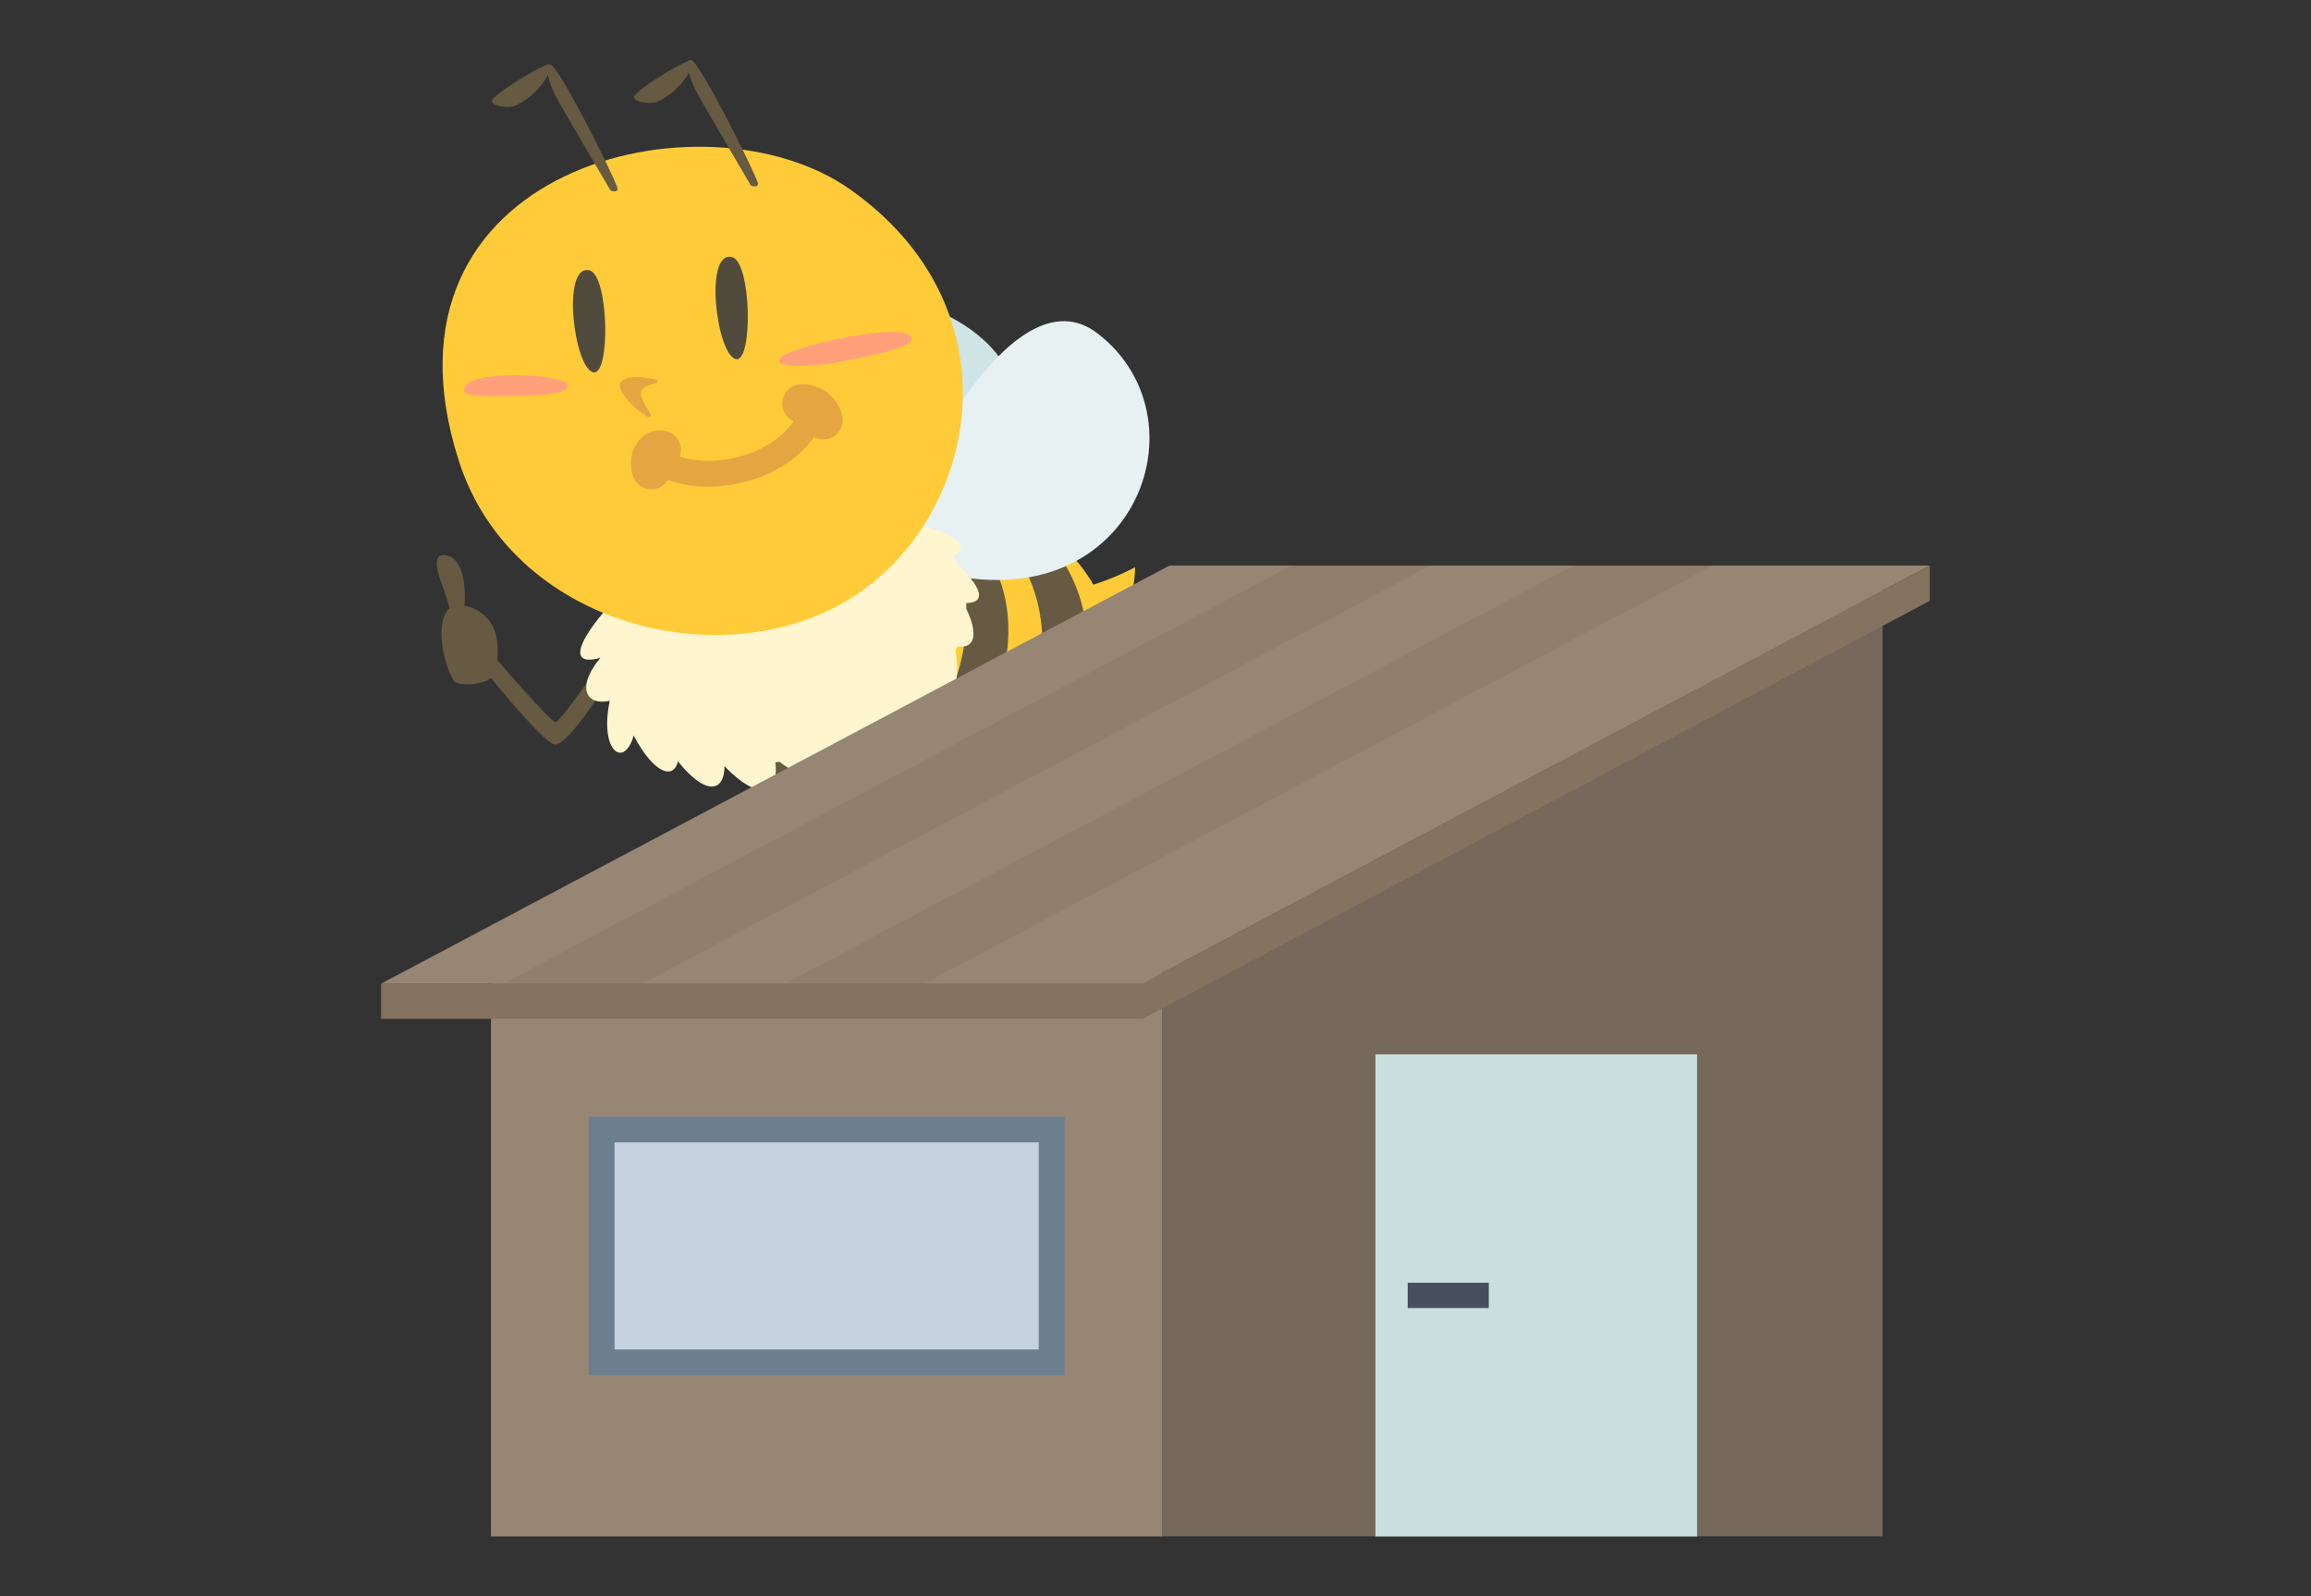 <svg xmlns="http://www.w3.org/2000/svg" width="178.96" height="123.65" viewBox="0 0 178.96 123.65"><rect x="0" y="0" width="178.96" height="123.65" fill="#333333" stroke="none"/><defs><style>.cls-1,.cls-10,.cls-9{fill:none;}.cls-2{fill:#665a42;}.cls-3{fill:#cfe4e5;}.cls-4{fill:#ffcb39;}.cls-5{fill:#e7f1f2;}.cls-6{fill:#fff6cf;}.cls-7{fill:#514b3d;}.cls-8{fill:#e5a641;}.cls-10,.cls-9{stroke:#e5a641;stroke-linecap:round;}.cls-10,.cls-14,.cls-9{stroke-miterlimit:10;}.cls-9{stroke-width:3px;}.cls-10,.cls-14{stroke-width:2px;}.cls-11{fill:#ffa07b;}.cls-12{fill:#76695c;}.cls-13{fill:#978674;}.cls-14{fill:#c5d1df;stroke:#6d7f8f;}.cls-15{fill:#917e6c;}.cls-16{fill:#85725f;}.cls-17{fill:#c9dfde;}.cls-18{fill:#46505d;}</style></defs><g id="レイヤー_2" data-name="レイヤー 2"><g id="レイヤー_4" data-name="レイヤー 4"><rect class="cls-1" width="178.96" height="123.65"/><path class="cls-2" d="M47.34,50.16s-3.89,5.73-4.3,5.78-5.39-5.82-5.39-5.82l-1,.7s5.43,6.89,6.35,6.85c1.23-.05,4.65-5.84,4.65-5.84Z"/><path class="cls-3" d="M68.25,23.37c3-.54,8.81,2.2,10,6,1.52,4.67-7.05,13.3-12,9.93S62.7,24.38,68.25,23.37Z"/><path class="cls-4" d="M84.32,45.4a20.42,20.42,0,0,0,3.58-1.46s0,3.91-2.12,5A3.81,3.81,0,0,1,84.32,45.4Z"/><path class="cls-2" d="M60.64,68.8s5.65-8,6.08-8.6c.25-.49-.86-.53-.86-.53l-6.09,8.59Z"/><path class="cls-2" d="M60.16,67.74l1,.86s.18.16.06.3-1.38,2.22-1.81,2a47.39,47.39,0,0,1-3.88-3.06c-1.53-1.36.37-2.43,1.5-1.49a23.73,23.73,0,0,0,2.25,1.85c.18,0,.4-.54.55-.59S60.16,67.74,60.16,67.74Z"/><path class="cls-2" d="M59.59,70.82a2,2,0,0,1-.37.21,5.37,5.37,0,0,1-1.38-.89l.19-.36Z"/><path class="cls-4" d="M51.82,48.36c-1.69,11.83,19.05,24,30.7,12.68C92.89,50.93,81.31,34,68.31,40.23S51.82,48.36,51.82,48.36Z"/><path class="cls-2" d="M66.79,41l1.52-.74.69-.3c8.09,9.22-1.53,22.94-11.44,20.5a19.85,19.85,0,0,1-1.82-1.72C64.05,60.84,73.11,51.19,66.79,41Z"/><path class="cls-2" d="M70.76,39.32A13.89,13.89,0,0,1,72.51,39c12.22,7.7,2.35,26.56-10.33,24.35l-.29-.07c-.34-.16-.66-.34-1-.52C72,62.8,80,47.11,70.76,39.32Z"/><path class="cls-2" d="M67.66,65.22C80,64.28,86.5,45.12,73.93,38.89a11.72,11.72,0,0,1,4.55.9C89.68,46.62,83,65,70.8,65.55A19.56,19.56,0,0,1,67.66,65.22Z"/><path class="cls-5" d="M70,39.75c.32-1.7,8.3-19.07,15-13.92,8.95,6.89,2.34,23.5-14,18C69.78,43.45,69.62,41.91,70,39.75Z"/><path class="cls-6" d="M47.53,46.53c0,.18.06.34.08.5a5.28,5.28,0,0,1,1.67-2.37c8.16-9.16,20.49-4.81,20.49-4.81a11.22,11.22,0,0,1,1.69.89c3.37.93,3.34,1.77,2.38,2.35a6.42,6.42,0,0,1,.37.68c2.3,2.26,1.77,2.91.62,2.94,0,.14,0,.29,0,.44,1.13,2.42.35,3.08-.69,2.92l-.15.37c.59,3.13-.9,4.29-2.2,3.32l-.34.31c-.12,2.06-1.63,2.92-3,2l-.19.11c-.18,2.67-2.36,3.51-3.84,1.7L64.2,58c.64,2.37-.76,3.3-3.85,1l-.31.06c.3,2.4-1.23,3.1-3.94.28h0c0,2-1.42,2.35-3.6-.37-.36,1.52-1.94.84-3.43-2a.12.12,0,0,1,0,0c-.72,2.59-2.68,1.26-1.85-2.69v0c-1.8.41-2.66-1-.72-3.33C44.06,51.65,44.53,49.81,47.53,46.53Z"/><path class="cls-4" d="M67.26,45.39c8.83-6.82,11.09-21.86-1.4-30.7-11.27-8-37.63-1.77-30.33,21C39.8,49.07,57.54,52.9,67.26,45.39Z"/><path class="cls-7" d="M56.68,19.91c1.51.36,1.64,8.11.33,7.91C55.5,27.58,54.48,19.4,56.68,19.91Z"/><path class="cls-7" d="M45.64,20.94c1.51.35,1.64,8.11.33,7.9C44.46,28.61,43.44,20.43,45.64,20.94Z"/><path class="cls-8" d="M50.75,29.71a.15.15,0,0,0,0-.3c-1.2-.32-2.5-.29-2.72.3s1,1.92,2.13,2.58a.16.16,0,0,0,.21-.22c-.35-.54-.85-1.4-.74-1.72S50.28,29.78,50.75,29.71Z"/><path class="cls-9" d="M62.08,31.26a1.65,1.65,0,0,1,1.68,1.28"/><path class="cls-10" d="M63,31.64c-1.22,4.44-8.44,6.59-12.45,3.83"/><path class="cls-9" d="M51.23,34.85c-.49-.14-1.08.52-.79,1.55"/><path class="cls-2" d="M82.21,68.08,81,68.66s-.22.12-.14.28.76,2.5,1.24,2.38c.79-.21,4.54-1.85,5.27-2.22,1.83-.92.9-2.85-1.46-1.76a32.76,32.76,0,0,1-3,1.41c-.18,0-.25-.63-.39-.72S82.21,68.08,82.21,68.08Z"/><path class="cls-2" d="M81.7,71.18a2.21,2.21,0,0,0,.29.31,5.53,5.53,0,0,0,1.58-.44l-.07-.4Z"/><path class="cls-2" d="M78.48,60.16l3.83,8.29-1,.37s-2.27-5-3.56-7.75Z"/><path class="cls-2" d="M58.71,14.23c-.27-.94-4.48-9.37-5.17-9.57s0,1.66.26,2.21,4.35,7.51,4.35,7.51S58.68,14.58,58.71,14.23Z"/><path class="cls-2" d="M53.6,4.69c-.13-.31-4.58,2.39-4.5,2.83s1.15.51,1.7.4a5.45,5.45,0,0,0,2.7-2.57A1,1,0,0,0,53.6,4.69Z"/><path class="cls-2" d="M42.6,5c-.14-.3-4.59,2.39-4.5,2.83s1.14.52,1.7.4a5.51,5.51,0,0,0,2.7-2.56A1.1,1.1,0,0,0,42.6,5Z"/><path class="cls-2" d="M47.83,14.6c-.27-.94-4.49-9.38-5.17-9.57s0,1.66.26,2.21,4.35,7.5,4.35,7.5S47.79,15,47.83,14.6Z"/><path class="cls-11" d="M60.42,27.74c.55-.83,8.87-2.71,10-1.77s-3.57,1.65-5.09,2S59.76,28.71,60.42,27.74Z"/><path class="cls-11" d="M43.88,29.7c-.7-.72-6.8-1-7.76.11s1.83.84,3.37.87S44.7,30.54,43.88,29.7Z"/><path class="cls-2" d="M35.45,46.89a3,3,0,0,1,3,2.51c.16.7.14,2.49-.4,3.08s-2.61.67-2.88.29C34.17,51.29,33.48,47,35.45,46.89Z"/><path class="cls-2" d="M35.87,47.5C36.18,46,36,43.06,34.41,43s.58,3.49.47,4.72A1.94,1.94,0,0,0,35.87,47.5Z"/><polygon class="cls-12" points="145.78 119 90.01 119 90.01 73.91 145.78 44.33 145.78 119"/><rect class="cls-13" x="38.02" y="74.02" width="51.99" height="44.99"/><rect class="cls-14" x="46.59" y="87.49" width="34.85" height="18.04"/><polygon class="cls-13" points="88.39 76.19 149.44 43.81 90.56 43.81 29.52 76.19 88.39 76.19"/><polygon class="cls-15" points="49.73 76.19 110.77 43.81 100.02 43.81 38.98 76.19 49.73 76.19"/><polygon class="cls-15" points="71.57 76.19 132.61 43.81 121.86 43.81 60.81 76.19 71.57 76.19"/><rect class="cls-16" x="29.51" y="76.18" width="58.97" height="2.74"/><polygon class="cls-16" points="88.48 78.92 149.44 46.54 149.44 43.81 88.48 76.19 88.48 78.92"/><rect class="cls-17" x="106.51" y="81.67" width="24.91" height="37.34"/><rect class="cls-18" x="111.16" y="97.2" width="1.96" height="6.28" transform="translate(11.81 212.48) rotate(-90)"/></g></g></svg>